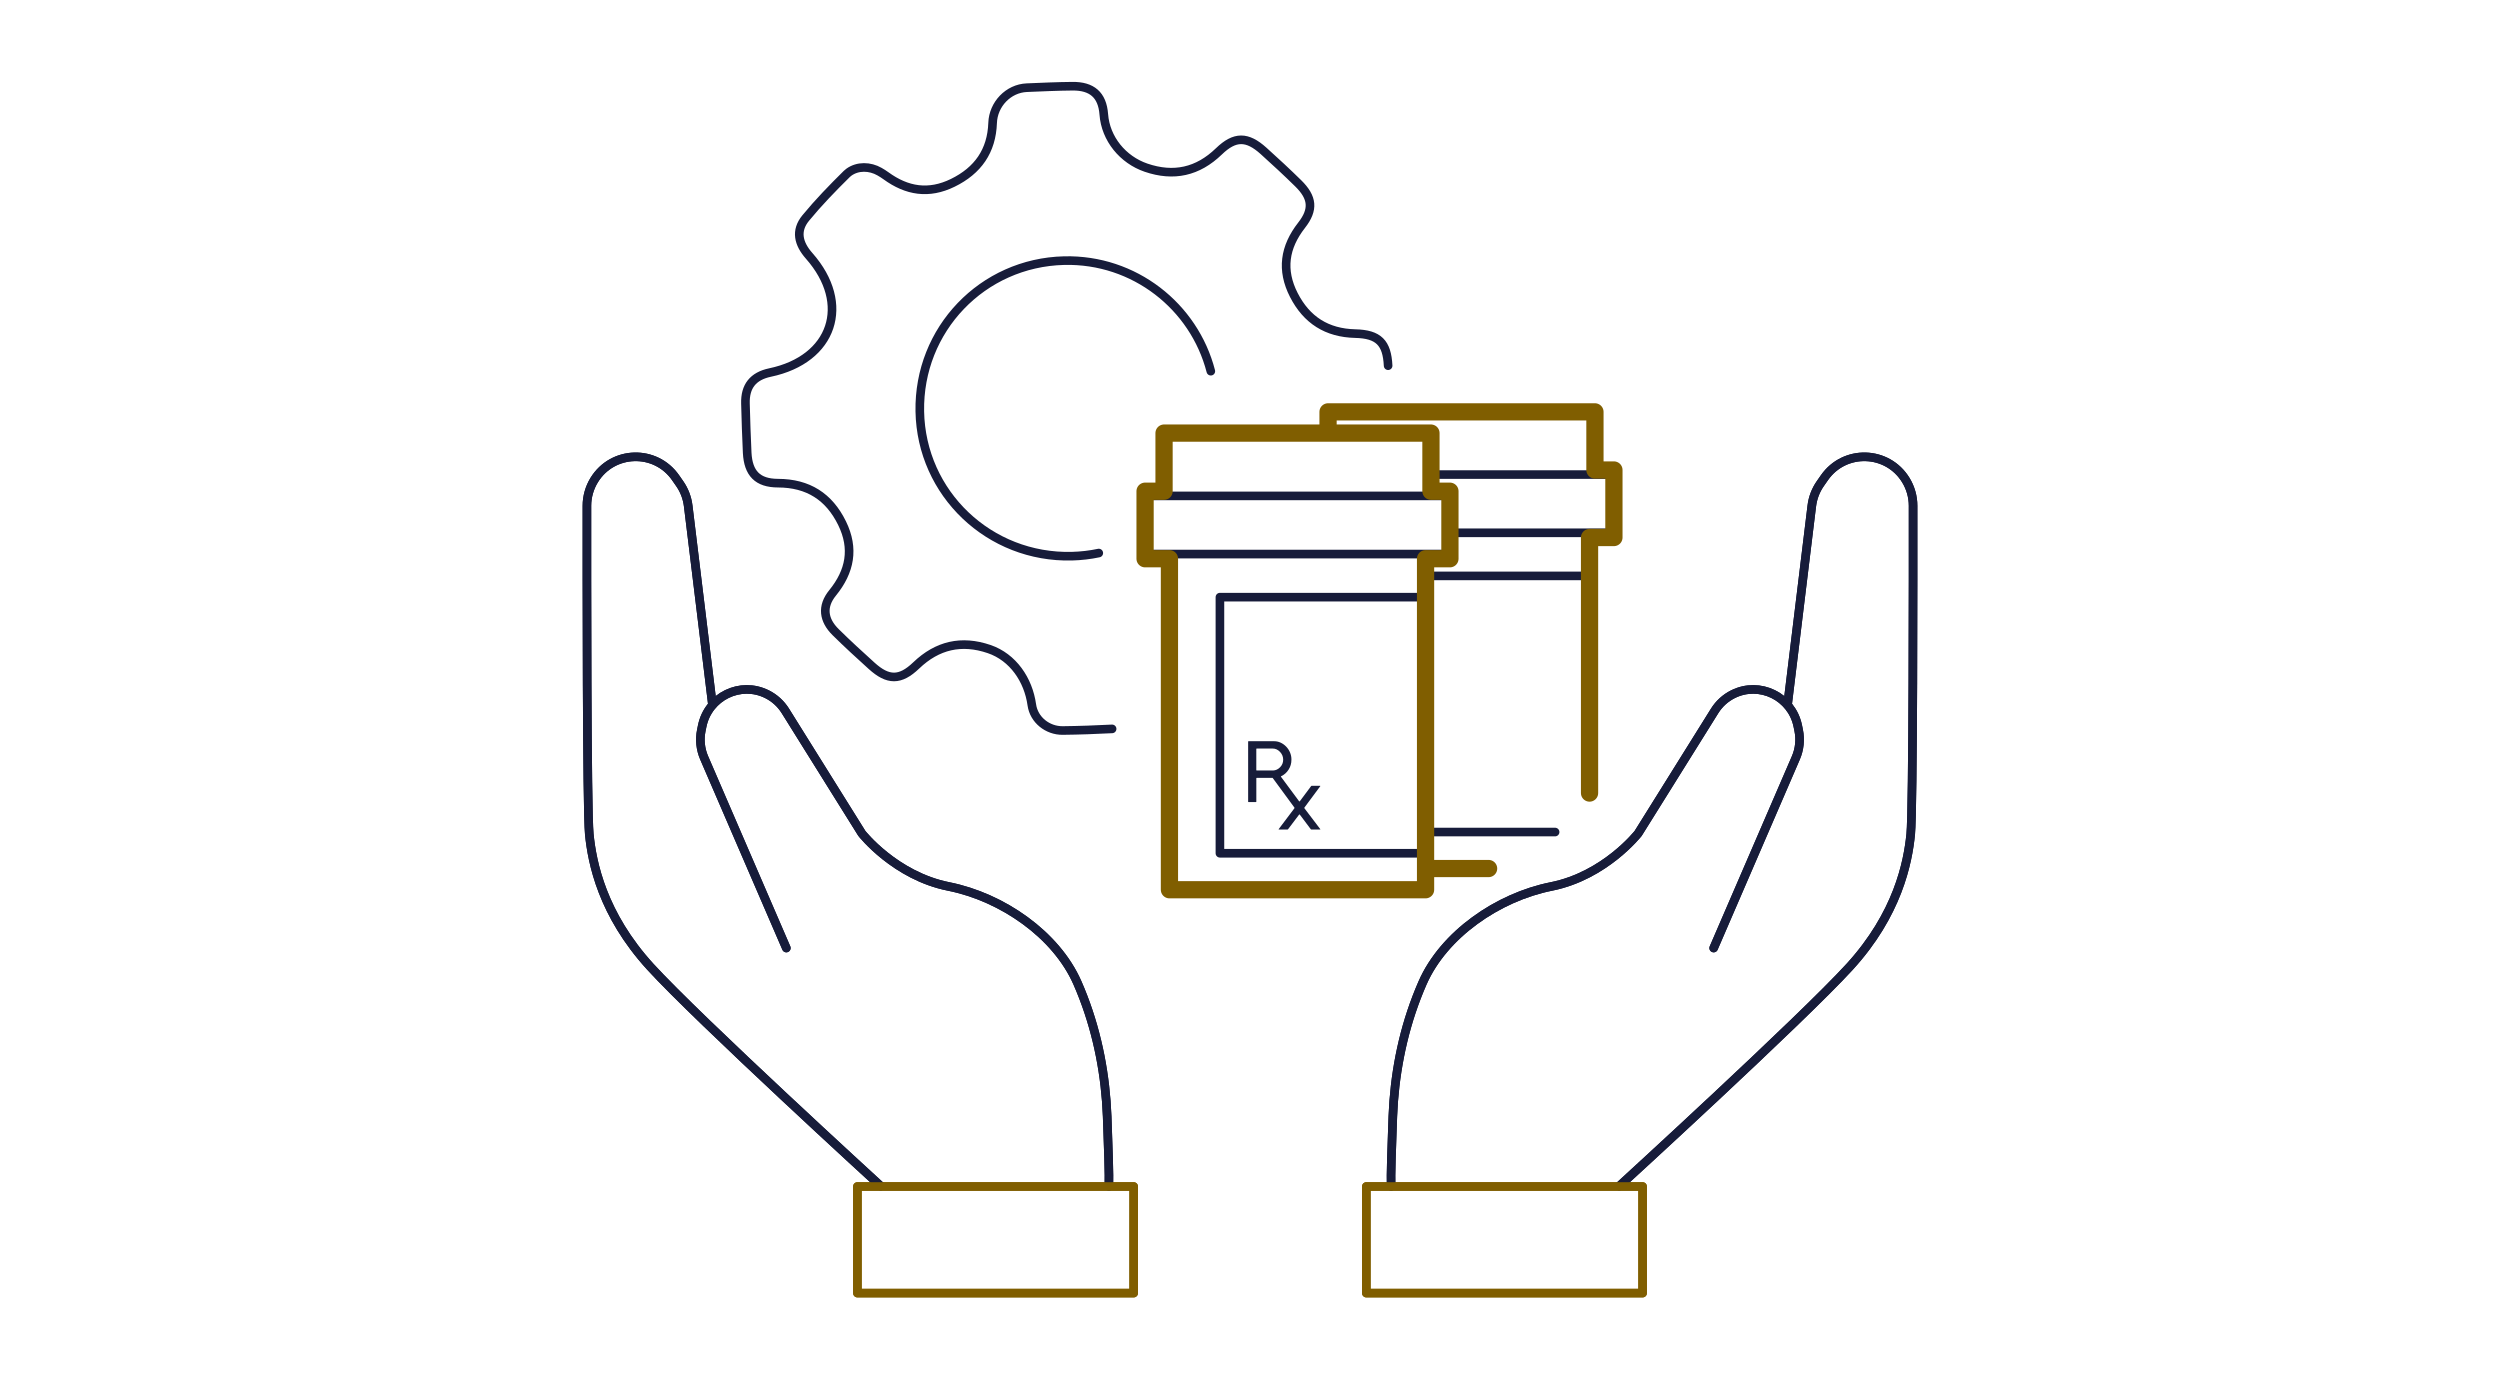 <?xml version="1.0" encoding="UTF-8"?>
<svg id="icons" xmlns="http://www.w3.org/2000/svg" width="290" height="160" version="1.1" viewBox="0 0 290 160">
  <!-- Generator: Adobe Illustrator 29.7.1, SVG Export Plug-In . SVG Version: 2.1.1 Build 8)  -->
  <defs>
    <style>
      .st0 {
        stroke-width: 2px;
      }

      .st0, .st1 {
        stroke: #805e00;
      }

      .st0, .st1, .st2 {
        fill: none;
        stroke-linecap: round;
        stroke-linejoin: round;
      }

      .st3 {
        fill: #171c3a;
      }

      .st2 {
        stroke: #171c3a;
      }
    </style>
  </defs>
  <g>
    <g>
      <g>
        <path class="st2" d="M198.786,109.972l9.532-22.064c.433-1.002.548-2.114.33-3.185l-.103-.504c-.697-3.417-4.424-5.242-7.528-3.686h0c-.868.435-1.601,1.103-2.117,1.929l-8.87,14.208s-3.844,4.916-10.072,6.16c-6.227,1.244-12.483,5.595-14.937,11.175-.245.558-.475,1.118-.688,1.675-1.696,4.415-2.584,9.102-2.765,13.832-.12,3.116-.251,7.03-.2,8.092"/>
        <path class="st2" d="M207.379,81.577l2.791-22.901c.113-.923.449-1.805.979-2.567l.481-.691c2.332-3.353,7.316-3.206,9.448.279h0c.547.895.838,1.923.839,2.974.006,7.072.011,35.219-.275,38.101-.327,3.3-1.507,9.265-7.081,15.372-5.574,6.107-26.723,25.439-26.723,25.439"/>
        <rect class="st1" x="158.493" y="137.632" width="32.048" height="12.368"/>
      </g>
      <g>
        <path class="st2" d="M91.214,109.972l-9.532-22.064c-.433-1.002-.548-2.114-.33-3.185l.103-.504c.697-3.417,4.424-5.242,7.528-3.686h0c.868.435,1.601,1.103,2.117,1.929l8.87,14.208s3.844,4.916,10.072,6.16c6.227,1.244,12.483,5.595,14.937,11.175.245.558.475,1.118.688,1.675,1.696,4.415,2.584,9.102,2.765,13.832.12,3.116.251,7.03.2,8.092"/>
        <path class="st2" d="M82.621,81.577l-2.791-22.901c-.113-.923-.449-1.805-.979-2.567l-.481-.691c-2.332-3.353-7.316-3.206-9.448.279h0c-.547.895-.838,1.923-.839,2.974-.006,7.072-.011,35.219.275,38.101.327,3.3,1.507,9.265,7.081,15.372,5.574,6.107,26.723,25.439,26.723,25.439"/>
        <rect class="st1" x="99.46" y="137.632" width="32.048" height="12.368" transform="translate(230.967 287.632) rotate(-180)"/>
      </g>
    </g>
    <g>
      <g>
        <path class="st2" d="M198.786,109.972l9.532-22.064c.433-1.002.548-2.114.33-3.185l-.103-.504c-.697-3.417-4.424-5.242-7.528-3.686h0c-.868.435-1.601,1.103-2.117,1.929l-8.87,14.208s-3.844,4.916-10.072,6.16c-6.227,1.244-12.483,5.595-14.937,11.175-.245.558-.475,1.118-.688,1.675-1.696,4.415-2.584,9.102-2.765,13.832-.12,3.116-.251,7.03-.2,8.092"/>
        <path class="st2" d="M207.379,81.577l2.791-22.901c.113-.923.449-1.805.979-2.567l.481-.691c2.332-3.353,7.316-3.206,9.448.279h0c.547.895.838,1.923.839,2.974.006,7.072.011,35.219-.275,38.101-.327,3.3-1.507,9.265-7.081,15.372-5.574,6.107-26.723,25.439-26.723,25.439"/>
        <rect class="st1" x="158.493" y="137.632" width="32.048" height="12.368"/>
      </g>
      <g>
        <path class="st2" d="M91.214,109.972l-9.532-22.064c-.433-1.002-.548-2.114-.33-3.185l.103-.504c.697-3.417,4.424-5.242,7.528-3.686h0c.868.435,1.601,1.103,2.117,1.929l8.87,14.208s3.844,4.916,10.072,6.16c6.227,1.244,12.483,5.595,14.937,11.175.245.558.475,1.118.688,1.675,1.696,4.415,2.584,9.102,2.765,13.832.12,3.116.251,7.03.2,8.092"/>
        <path class="st2" d="M82.621,81.577l-2.791-22.901c-.113-.923-.449-1.805-.979-2.567l-.481-.691c-2.332-3.353-7.316-3.206-9.448.279h0c-.547.895-.838,1.923-.839,2.974-.006,7.072-.011,35.219.275,38.101.327,3.3,1.507,9.265,7.081,15.372,5.574,6.107,26.723,25.439,26.723,25.439"/>
        <rect class="st1" x="99.46" y="137.632" width="32.048" height="12.368" transform="translate(230.967 287.632) rotate(-180)"/>
      </g>
    </g>
  </g>
  <g>
    <g>
      <line class="st2" x1="187.214" y1="61.805" x2="168.312" y2="61.805"/>
      <line class="st2" x1="166.066" y1="55.052" x2="187.214" y2="55.052"/>
      <line class="st2" x1="165.514" y1="66.807" x2="184.37" y2="66.807"/>
      <line class="st2" x1="180.392" y1="96.517" x2="165.504" y2="96.517"/>
      <line class="st0" x1="165.598" y1="100.749" x2="172.677" y2="100.749"/>
      <polyline class="st0" points="184.388 91.994 184.388 62.352 187.214 62.352 187.214 54.519 185.013 54.519 185.013 54.155 185.013 47.777 154.054 47.777 154.054 49.365"/>
    </g>
    <g>
      <line class="st2" x1="132.829" y1="57.523" x2="168.191" y2="57.523"/>
      <line class="st2" x1="168.191" y1="64.272" x2="132.829" y2="64.272"/>
      <polyline class="st2" points="165.346 98.979 141.511 98.979 141.511 69.269 165.346 69.269"/>
      <path class="st3" d="M153.149,96.175l-1.831-2.408c-.024-.034-.024-.064,0-.098l1.831-2.467c.015-.015.01-.029.005-.034-.005-.01-.02-.015-.034-.015h-.959c-.034,0-.059.015-.083.049l-1.292,1.733c-.034.044-.064.044-.098,0l-2.095-2.829c-.011-.029-.009-.049.018-.063.357-.166.646-.421.866-.769.22-.343.328-.724.328-1.15.024-1.16-.969-2.173-2.046-2.144h-2.927c-.034,0-.049.015-.049.049v6.961c0,.034.015.049.049.049h.852c.034,0,.049-.015.049-.049v-2.707c0-.034.015-.049.049-.049h1.836c.007,0,.008.009.014.01l2.513,3.425c.024.034.024.064,0,.098l-1.816,2.408c-.005.005-.01.015-.01.02q.005.005.005.01c.005.015.015.02.024.02h.994c.034,0,.059-.015.083-.049l1.273-1.684c.024-.024.054-.024.078,0l1.263,1.684c.024.034.049.049.078.049h1.013c.015,0,.024-.005.029-.02v-.01c0-.005-.005-.015-.01-.02ZM145.731,89.328v-2.443c0-.034.015-.054.049-.054h1.855c.318,0,.597.127.847.387.245.259.367.563.367.906,0,.338-.117.627-.352.871-.24.245-.514.372-.822.382h-1.894c-.034,0-.049-.015-.049-.049Z"/>
      <polygon class="st0" points="168.191 56.981 165.99 56.981 165.99 56.617 165.99 50.239 135.03 50.239 135.03 56.617 135.03 56.981 132.829 56.981 132.829 64.814 135.655 64.814 135.655 103.21 165.365 103.21 165.365 64.814 168.191 64.814 168.191 56.981"/>
    </g>
    <path class="st2" d="M129.004,84.551c-1.906.097-3.815.168-5.723.189-1.761.02-3.346-1.233-3.59-2.976-.407-2.906-2.175-5.525-4.953-6.473-3.203-1.093-6.006-.447-8.459,1.901-1.861,1.782-3.269,1.763-5.169.044-1.416-1.28-2.825-2.57-4.182-3.912-1.404-1.388-1.633-2.968-.348-4.548,2.024-2.488,2.54-5.139,1.104-8.077-1.512-3.093-3.953-4.643-7.433-4.652-2.366-.006-3.454-1.139-3.577-3.519-.098-1.906-.146-3.816-.201-5.724-.057-1.988.877-3.175,2.849-3.589,7.306-1.532,9.467-7.96,4.537-13.54-1.244-1.409-1.611-2.905-.396-4.384,1.478-1.798,3.11-3.478,4.768-5.115.073-.072.152-.138.237-.199,1.036-.748,2.446-.703,3.555-.068.257.147.506.302.742.475,2.44,1.781,4.975,2.185,7.753.827,2.922-1.428,4.513-3.695,4.627-6.957.075-2.154,1.813-3.994,3.966-4.083,1.766-.073,3.532-.155,5.299-.171,2.23-.021,3.463.987,3.631,3.267.209,2.835,2.211,5.263,4.9,6.183,3.205,1.096,6.001.478,8.452-1.892,1.849-1.788,3.279-1.766,5.175-.059,1.365,1.23,2.716,2.48,4.026,3.768,1.67,1.643,1.822,3.029.393,4.858-1.988,2.545-2.382,5.2-.9,8.098,1.487,2.907,3.84,4.398,7.126,4.475,1.349.032,2.269.296,2.868.885s.877,1.504.941,2.837M140.455,43.059c-1.944-7.532-8.891-13.023-17.011-12.827-9.486.228-16.916,7.987-16.746,17.488.171,9.526,8.074,17.045,17.656,16.797,1.063-.028,2.101-.151,3.105-.363"/>
  </g>
</svg>